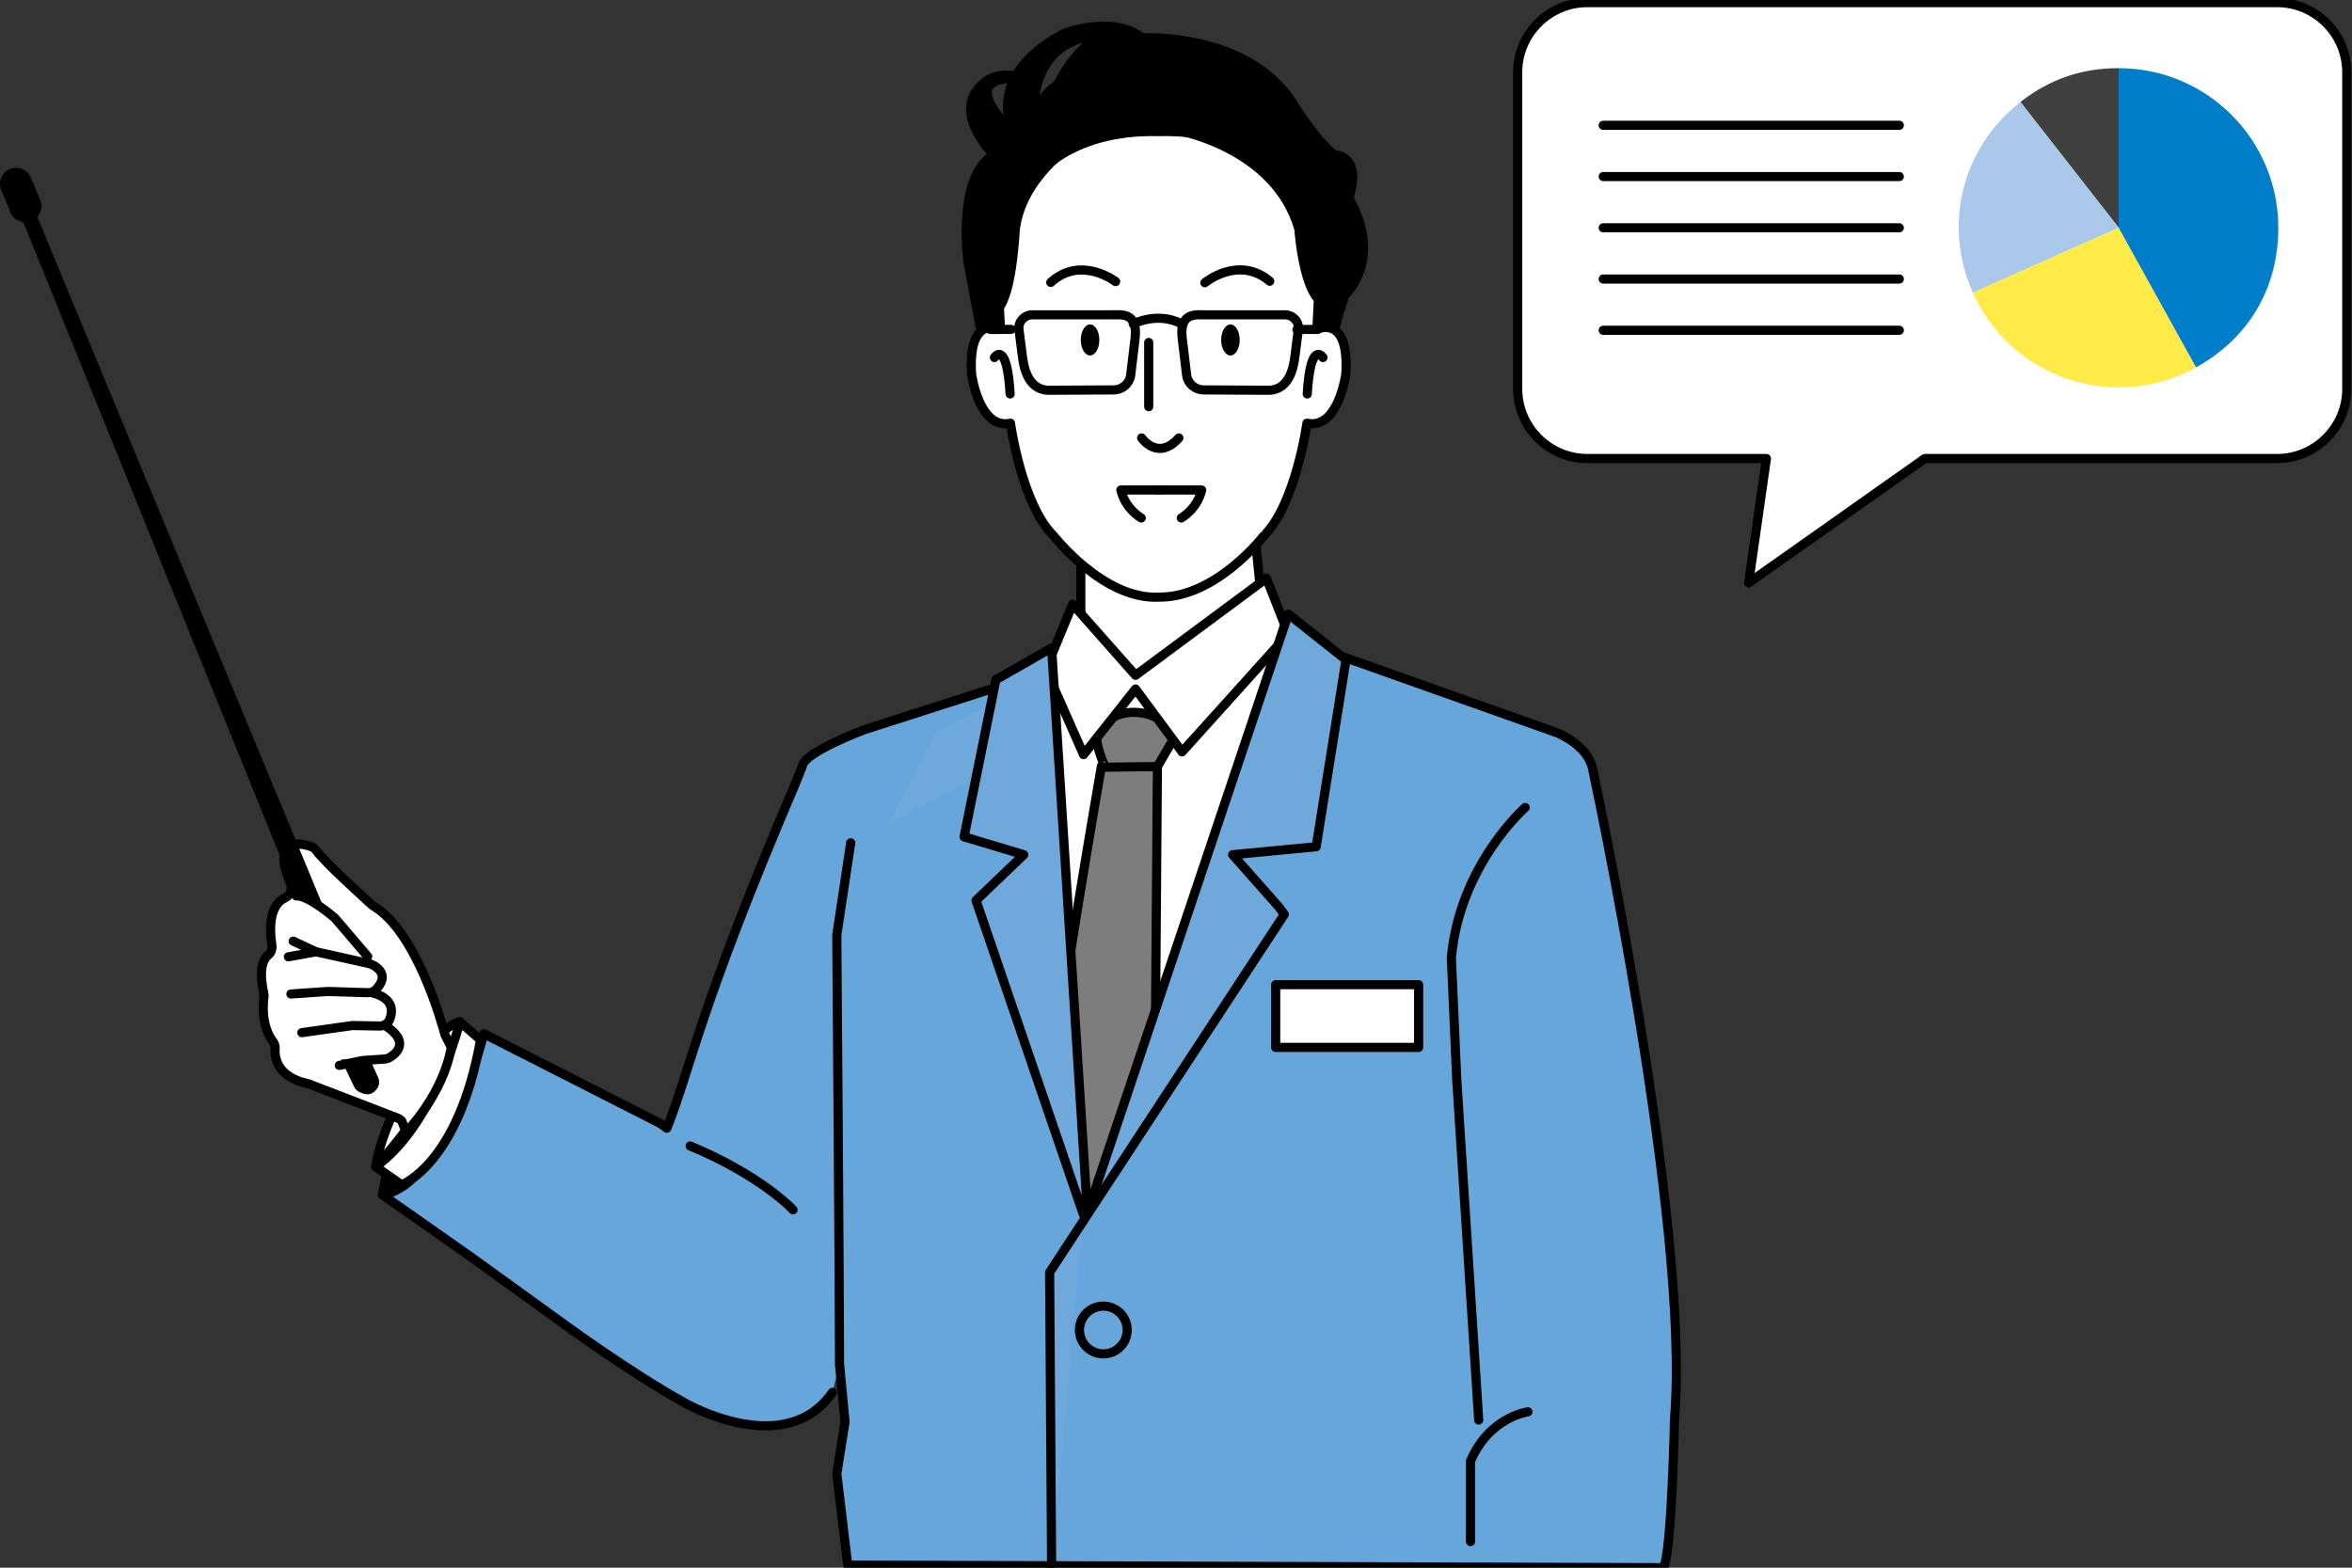 <svg xmlns="http://www.w3.org/2000/svg" xmlns:xlink="http://www.w3.org/1999/xlink" x="0px"
	 y="0px" width="900px" height="600px" viewBox="0 0 900 600" enable-background="new 0 0 900 600" xml:space="preserve">
<rect x="0" y="0" width="900" height="600" fill="#333333" stroke="none"/>
<path fill="#67A6DA" stroke="#000000" stroke-width="3.5" stroke-linecap="round" stroke-linejoin="round" stroke-miterlimit="10" d="
	M386.371,261.43l-55.466,17.794c0,0-23.054,8.621-23.792,13.785l-2.95,7.375l0,0c-36.879,86.298-39.853,108.583-48.987,131.419
	l-2.663-1.899l-67.36-34.251c0,0-14.615,57.617-38.818,61.651l33.029,23.157l34.331,24.794c0,0,26.261,19.409,48.357,31.678
	c0,0,38.319,22.187,56.471-4.033"/>
<path fill="#6FA9DC" stroke="#000000" stroke-width="3.5" stroke-linecap="round" stroke-linejoin="round" stroke-miterlimit="10" d="
	M307.881,420.51"/>
<path fill="none" stroke="#000000" stroke-width="3.5" stroke-linecap="round" stroke-linejoin="round" stroke-miterlimit="10" d="
	M303.453,463.014c0,0-11.962-13.005-39.361-24.422"/>
<polyline fill="#6FA9DC" points="400.882,258.616 358.111,280.184 332.063,330.272 349.094,584.724 387.16,595.742 484.334,569.696 
	487.338,308.235 "/>
<path fill="#6FA9DC" stroke="#000000" stroke-width="3.5" stroke-linecap="round" stroke-linejoin="round" stroke-miterlimit="10" d="
	M404.876,599.98"/>
<path fill="#67A6DA" stroke="#000000" stroke-width="3.5" stroke-linecap="round" stroke-linejoin="round" stroke-miterlimit="10" d="
	M325.53,322.551l-5.33,35.34c0,0,1.049,136.052,1.049,164.308l2.09,21.979l-3.139,19.886L324.387,599l312.186,1
	c3.139-6.28,4.185-56.867,4.185-56.867c6.28-74.308-31.394-249.085-31.394-249.085c-2.058-9.153-13.606-13.604-13.606-13.604
	l-112.052-39.771"/>
<path fill="none" stroke="#000000" stroke-width="3.5" stroke-linecap="round" stroke-linejoin="round" stroke-miterlimit="10" d="
	M583.625,309.058c0,0-25.119,21.979-28.258,57.561l2.093,47.096l8.374,129.773"/>
<path fill="none" stroke="#000000" stroke-width="3.5" stroke-linecap="round" stroke-linejoin="round" stroke-miterlimit="10" d="
	M584.673,540.346c0,0-14.65,1.833-21.979,18.839V590"/>
<polygon fill="#FFFFFF" stroke="#000000" stroke-width="3.5" stroke-linecap="round" stroke-linejoin="round" stroke-miterlimit="10" points="
	413.583,205.088 413.583,236.485 413.583,253.231 437.655,269.979 482.657,229.16 479.516,197.764 "/>
<path fill="#FFFFFF" d="M406.208,254.047c0,0-11.417,120.258,3.807,171.256l11.417,26.642l65.458-204.748
	C486.888,247.199,425.238,270.792,406.208,254.047z"/>
<g>
	<g>
		
			<path fill="#7D7D7D" stroke="#000000" stroke-width="3.5" stroke-linecap="round" stroke-linejoin="round" stroke-miterlimit="10" d="
			M421.467,293.19c0,0-17.259,99.574-18.303,118.413l12.938,52.518l25.881-50.234l0.904-120.508L421.467,293.19z"/>
		
			<path fill="#7D7D7D" stroke="#000000" stroke-width="3.5" stroke-linecap="round" stroke-linejoin="round" stroke-miterlimit="10" d="
			M424.049,275.589c0,0,9.419-7.326,21.979,1.048l4.187,4.184l-7.326,12.556l-19.936,0.25
			C422.953,293.627,414.63,276.638,424.049,275.589z"/>
	</g>
	
		<polygon fill="#FFFFFF" stroke="#000000" stroke-width="3.5" stroke-linecap="round" stroke-linejoin="round" stroke-miterlimit="10" points="
		410.444,231.254 434.516,258.462 484.606,221.32 492.978,242.63 452.308,287.769 434.516,263.697 414.63,288.816 400.186,256.142 
		404.526,245.619 	"/>
</g>
<polyline fill="#6FA9DC" stroke="#000000" stroke-width="3.5" stroke-linecap="round" stroke-linejoin="round" stroke-miterlimit="10" points="
	414.582,464.885 373.481,344.624 391.747,327.117 368.913,320.268 381.091,260.139 402.402,247.96 416.103,464.121 492.978,235.021 
	515.051,252.526 503.634,324.074 471.667,327.117 489.171,346.908 491.456,349.951 401.643,486.957 402.402,598.844 "/>
<circle fill="#67A6DA" stroke="#000000" stroke-width="3.5" stroke-linecap="round" stroke-linejoin="round" stroke-miterlimit="10" cx="422.193" cy="509.03" r="9.133"/>
<path fill="#FFFFFF" stroke="#000000" stroke-width="3.5" stroke-linecap="round" stroke-linejoin="round" stroke-miterlimit="10" d="
	M164.07,399.971c0,0-17.826,28.72-20.302,46.545c0,0,30.206-32.68,32.186-55.458C175.953,391.058,172.487,391.058,164.07,399.971z"
	/>
<path fill="#FFFFFF" stroke="#000000" stroke-width="3.5" stroke-linecap="round" stroke-linejoin="round" stroke-miterlimit="10" d="
	M183.875,397.99l-7.922-6.934c0,0-9.408,39.117-32.186,55.458l9.903,6.933C153.671,453.447,175.456,445.527,183.875,397.99z"/>
<polygon fill="#FFFFFF" stroke="#000000" stroke-width="3.5" stroke-linecap="round" stroke-linejoin="round" stroke-miterlimit="10" points="
	147.729,449.98 146.334,457.304 150.701,453.943 "/>
<g>
	<path stroke="#000000" stroke-width="3.5" stroke-linecap="round" stroke-linejoin="round" stroke-miterlimit="10" d="M387.86,50.906
		c0,0-12.142-21.247,18.971-37.941c0,0,18.212-7.589,30.354,1.517c0,0,41.735-2.276,58.43,26.56c0,0,9.862,15.176,15.176,18.211
		c0,0,10.623,0,5.311,16.694c0,0,13.659,20.489-1.516,37.183c0,0-6.07,16.694-5.313,25.799c0,0-3.795-28.834-8.348-34.905
		c0,0-12.899-11.383-12.143-22.006c0,0-30.731-50.841-84.987-15.935l0,0c0,0-11.002,0.379-14.037,12.521
		c0,0-2.759,41.397-6.552,47.468l-8.243-1.409l-4.556-24.433c0,0-4.553-32.629,9.865-40.976c0,0-18.591-18.211-1.897-28.835
		c0,0,5.69-3.793,15.557,0C393.931,30.417,362.059,25.104,387.86,50.906z M395.448,43.317c4.933-9.106,9.106-10.624,9.106-10.624
		c8.726-17.453,18.212-18.972,18.212-18.972C393.931,13.343,395.448,43.317,395.448,43.317z"/>
	<g>
		<path fill="none" stroke="#000000" stroke-width="3.5" stroke-linecap="round" stroke-linejoin="round" stroke-miterlimit="10" d="
			M462.679,110.132c0,0,15.019-7.384,24.284,5.222"/>
		<path fill="none" stroke="#000000" stroke-width="3.5" stroke-linecap="round" stroke-linejoin="round" stroke-miterlimit="10" d="
			M428.459,110.132c0,0-15.019-7.384-24.284,5.222"/>
	</g>
	<g>
		<ellipse cx="470.832" cy="130.108" rx="3.547" ry="5.939"/>
		<ellipse cx="417.113" cy="130.108" rx="3.547" ry="5.939"/>
	</g>
	<path fill="none" stroke="#000000" stroke-width="3.5" stroke-linecap="round" stroke-linejoin="round" stroke-miterlimit="10" d="
		M436.847,167.612c0,0,6.176,9.027,14.253,0"/>
	<path fill="none" stroke="#000000" stroke-width="3.5" stroke-linecap="round" stroke-linejoin="round" stroke-miterlimit="10" d="
		M446.983,136.84c0,0-4.752-7.285-6.02,13.937"/>
	<g>
		
			<path fill="#FFFFFF" stroke="#000000" stroke-width="3.5" stroke-linecap="round" stroke-linejoin="round" stroke-miterlimit="10" d="
			M406.496,205.217L406.496,205.217c0,0,15.047,18.791,36.88,18.436c21,1.106,40.072-18.436,40.072-18.436l0,0
			c12.391-12.09,16.644-43.245,16.644-43.245c12.04,2.582,14.892-18.798,14.892-18.798c1.423-23.28-11.087-17.104-11.087-17.104
			l0.961-18.506c-2.204-52.848-42.951-57.733-61.48-57.208"/>
		<path fill="none" stroke="#000000" stroke-width="3.5" stroke-linecap="round" stroke-linejoin="round" stroke-miterlimit="10" d="
			M506.242,136.84c0,0-4.75-7.285-6.017,13.937"/>
		
			<path fill="#FFFFFF" stroke="#000000" stroke-width="3.5" stroke-linecap="round" stroke-linejoin="round" stroke-miterlimit="10" d="
			M483.447,205.217L483.447,205.217c0,0-18.239,23.667-40.072,23.312c-20.999,1.107-40.071-23.312-40.071-23.312l0,0
			c-12.394-12.09-16.645-43.245-16.645-43.245c-12.039,2.582-14.89-18.798-14.89-18.798c-1.424-23.28,11.087-17.104,11.087-17.104
			l-0.963-18.506c2.205-52.848,42.951-57.733,61.481-57.208"/>
		<path fill="none" stroke="#000000" stroke-width="3.5" stroke-linecap="round" stroke-linejoin="round" stroke-miterlimit="10" d="
			M380.508,136.84c0,0,4.752-7.285,6.019,13.937"/>
	</g>
	<g>
		<ellipse cx="470.832" cy="130.108" rx="3.547" ry="5.939"/>
		<ellipse cx="417.113" cy="130.108" rx="3.547" ry="5.939"/>
	</g>
	<path fill="none" stroke="#000000" stroke-width="3.5" stroke-linecap="round" stroke-linejoin="round" stroke-miterlimit="10" d="
		M436.847,167.612c0,0,6.176,9.027,14.253,0"/>
	
		<line fill="none" stroke="#000000" stroke-width="3.5" stroke-linecap="round" stroke-linejoin="round" stroke-miterlimit="10" x1="439.561" y1="131.074" x2="439.561" y2="155.644"/>
	<g>
		<path fill="none" stroke="#000000" stroke-width="3.5" stroke-linecap="round" stroke-linejoin="round" stroke-miterlimit="10" d="
			M461.042,108.209c0,0,12.889-10.673,24.831-0.569"/>
		<path fill="none" stroke="#000000" stroke-width="3.5" stroke-linecap="round" stroke-linejoin="round" stroke-miterlimit="10" d="
			M426.91,107.778c0,0-13.26-10.21-24.837,0.312"/>
	</g>
	<g>
		<g>
			<path fill="none" stroke="#000000" stroke-width="3.5" stroke-linecap="round" stroke-linejoin="round" stroke-miterlimit="10" d="
				M425.825,120.493h-30.768c-3.101,0-5.509,2.621-5.149,5.605l1.272,9.915c0.442,3.665,1.732,13.004,9.843,13.349l25.074-0.135
				c3.313,0,6.112-2.379,6.546-5.562l1.701-14.153C435.57,119.443,428.944,120.493,425.825,120.493z"/>
			<path fill="none" stroke="#000000" stroke-width="3.5" stroke-linecap="round" stroke-linejoin="round" stroke-miterlimit="10" d="
				M460.901,120.493h30.768c3.104,0,5.512,2.621,5.151,5.605l-1.273,9.915c-0.441,3.665-1.732,13.004-9.844,13.349l-25.073-0.135
				c-3.313,0-6.113-2.379-6.545-5.562l-1.703-14.153C451.158,119.443,457.785,120.493,460.901,120.493z"/>
		</g>
		<path fill="none" stroke="#000000" stroke-width="3.5" stroke-linecap="round" stroke-linejoin="round" stroke-miterlimit="10" d="
			M452.025,123.94c0,0-7.579-4.812-18.405,0"/>
	</g>
	
		<line fill="none" stroke="#000000" stroke-width="3.5" stroke-linecap="round" stroke-linejoin="round" stroke-miterlimit="10" x1="504.242" y1="126.07" x2="496.29" y2="126.098"/>
	
		<line fill="none" stroke="#000000" stroke-width="3.5" stroke-linecap="round" stroke-linejoin="round" stroke-miterlimit="10" x1="386.903" y1="126.07" x2="378.951" y2="126.098"/>
	<path stroke="#000000" stroke-width="3.5" stroke-linecap="round" stroke-linejoin="round" stroke-miterlimit="10" d="
		M449.464,49.629c0,0,38.575,6.34,47.556,38.045c0,0,2.115,30.646,12.153,28.533l-0.526-31.176
		C508.647,85.032,473.772,52.272,449.464,49.629z"/>
	<path stroke="#000000" stroke-width="3.5" stroke-linecap="round" stroke-linejoin="round" stroke-miterlimit="10" d="
		M410.629,55.177c0,0-20.08,12.683-22.193,33.29c0,0-1.32,27.741-7.661,30.383C380.775,118.85,357.79,73.671,410.629,55.177z"/>
	<g>
		
			<path fill="#FFFFFF" stroke="#000000" stroke-width="3.5" stroke-linecap="round" stroke-linejoin="round" stroke-miterlimit="10" d="
			M436.706,198.241c0,0-6.051-3.311-7.805-10.7h16.983"/>
		
			<path fill="#FFFFFF" stroke="#000000" stroke-width="3.5" stroke-linecap="round" stroke-linejoin="round" stroke-miterlimit="10" d="
			M452.024,198.241c0,0,6.051-3.311,7.806-10.7h-16.985"/>
	</g>
</g>
<rect x="488.146" y="376.859" fill="#FFFFFF" stroke="#000000" stroke-width="3.5" stroke-linecap="round" stroke-linejoin="round" stroke-miterlimit="10" width="54.696" height="24.013"/>
<path fill="#FFFFFF" stroke="#000000" stroke-width="3.5" stroke-linecap="round" stroke-linejoin="round" stroke-miterlimit="10" d="
	M871.384,1H607.366c-14.641,0-26.616,11.977-26.616,26.617v121.255c0,14.638,11.977,26.615,26.616,26.615h68.559l-6.799,47.587
	l67.414-47.587h134.844c14.638,0,26.616-11.977,26.616-26.615V27.617C898,12.977,886.021,1,871.384,1z"/>
<g>
	<g>
		<g>
			<path fill="#404040" d="M810.72,87.175L773.111,39.04c11.191-8.746,23.405-12.951,37.607-12.951L810.72,87.175L810.72,87.175z"/>
		</g>
	</g>
	<g>
		<g>
			<path fill="#AAC8E9" d="M810.72,87.175l-55.806,24.847c-11.555-25.95-4.188-55.494,18.197-72.982L810.72,87.175z"/>
		</g>
	</g>
	<g>
		<g>
			<path fill="#FFEA47" d="M810.72,87.175l29.614,53.428c-29.506,16.355-66.687,5.695-83.042-23.812
				c-0.851-1.535-1.665-3.167-2.378-4.77L810.72,87.175z"/>
		</g>
	</g>
	<g>
		<g>
			<path fill="#007ECA" d="M810.72,87.175V26.089c33.735,0,61.086,27.349,61.086,61.086c0,23.077-11.288,42.24-31.472,53.428
				L810.72,87.175z"/>
		</g>
	</g>
</g>
<g>
	
		<line fill="none" stroke="#000000" stroke-width="3.5" stroke-linecap="round" stroke-linejoin="round" stroke-miterlimit="10" x1="613.476" y1="47.96" x2="726.776" y2="47.96"/>
	
		<line fill="none" stroke="#000000" stroke-width="3.5" stroke-linecap="round" stroke-linejoin="round" stroke-miterlimit="10" x1="613.476" y1="67.571" x2="726.776" y2="67.571"/>
	
		<line fill="none" stroke="#000000" stroke-width="3.5" stroke-linecap="round" stroke-linejoin="round" stroke-miterlimit="10" x1="613.476" y1="87.181" x2="726.776" y2="87.181"/>
	
		<line fill="none" stroke="#000000" stroke-width="3.5" stroke-linecap="round" stroke-linejoin="round" stroke-miterlimit="10" x1="613.476" y1="106.791" x2="726.776" y2="106.791"/>
	
		<line fill="none" stroke="#000000" stroke-width="3.5" stroke-linecap="round" stroke-linejoin="round" stroke-miterlimit="10" x1="613.476" y1="126.402" x2="726.776" y2="126.402"/>
</g>
<g>
	<path d="M11.831,84.689L11.831,84.689c-3.171,1.181-6.733-0.446-7.915-3.619l-3.53-8.544c-1.182-3.171,0.447-6.733,3.619-7.915l0,0
		c3.171-1.182,6.733,0.446,7.915,3.617l3.529,8.545C16.632,79.947,15.003,83.507,11.831,84.689z"/>
	<g>
		
			<path fill="#FFFFFF" stroke="#000000" stroke-width="3.5" stroke-linecap="round" stroke-linejoin="round" stroke-miterlimit="10" d="
			M172.7,400.849l-2.391-4.734c-0.059-0.152-0.107-0.297-0.148-0.454c-0.833-3.163-10.594-39.024-27.223-48.856
			c-0.207-0.121-0.392-0.254-0.571-0.414c-2.241-2.016-18.086-16.313-21.417-20.954c-0.497-0.69-1.202-1.183-2.01-1.452
			c-4.172-1.402-15.298-3.775-7.79,14.204c0.843,2.021-0.002,4.497-1.997,5.399c-3.256,1.473-6.95,5.792-5.122,18.163
			c0.209,1.411-0.261,2.894-1.382,3.777c-1.755,1.386-3.807,5.028-1.715,14.585c0.104,0.471,0.134,0.961,0.065,1.438
			c-0.343,2.451-1.136,11.07,3.541,17.203c0.566,0.744,0.8,1.688,0.737,2.619c-0.221,3.222,0.595,10.744,12.37,13.329
			c0.181,0.04,0.367,0.094,0.539,0.16c2.875,1.105,28.827,11.092,33.99,13.078c0.59,0.228,1.114,0.586,1.547,1.049l1.659,4.271
			C155.382,433.26,169.36,419.348,172.7,400.849z"/>
		<path fill="none" stroke="#000000" stroke-width="3.5" stroke-linecap="round" stroke-linejoin="round" stroke-miterlimit="10" d="
			M140.685,366.054l-12.291-14.396c-0.147-0.169-0.296-0.32-0.466-0.465c-1.601-1.362-10.317-8.598-14.616-8.309"/>
		<path fill="none" stroke="#000000" stroke-width="3.5" stroke-linecap="round" stroke-linejoin="round" stroke-miterlimit="10" d="
			M111.321,380.424l14.025-0.946c0.136-0.01,0.272-0.012,0.409-0.008l15.004,0.463c1.174,0.038,2.334-0.418,3.142-1.271
			c6.463-6.817-2.389-9.806-2.389-9.806l-19.74-4.387c-0.541-0.12-1.099-0.131-1.644-0.034l-9.767,1.76"/>
		<path fill="none" stroke="#000000" stroke-width="3.5" stroke-linecap="round" stroke-linejoin="round" stroke-miterlimit="10" d="
			M115.498,395.23l19.02-2.688c0.218-0.031,0.44-0.045,0.662-0.041l10.015,0.188c1.731,0.033,3.33-0.99,3.951-2.604
			c1.18-3.069,1.544-7.969-6.645-10.098"/>
		<path fill="none" stroke="#000000" stroke-width="3.5" stroke-linecap="round" stroke-linejoin="round" stroke-miterlimit="10" d="
			M147.729,392.736c9.316,6.206,3.748,10.589,1.323,12.02c-0.559,0.329-1.183,0.521-1.832,0.563l-8.312,0.561
			c-0.198,0.014-0.394,0.041-0.586,0.081l-8.479,1.801"/>
		
			<line fill="none" stroke="#000000" stroke-width="3.5" stroke-linecap="round" stroke-linejoin="round" stroke-miterlimit="10" x1="112.178" y1="360.196" x2="120.953" y2="364.289"/>
		<path d="M5.274,75.977l107.292,265.091c0.461,1.123,1.387,1.98,2.543,2.352l0,0c3.394,1.089,9.661,6.09,8.282,2.802L11.113,75.422
			C11.113,75.422,3.735,64.961,5.274,75.977z"/>
		<path d="M130.512,405.491l4.987,10.441c0.378,0.791,0.986,1.448,1.76,1.862c2.082,1.117,4.989,2.146,7.262-1.549
			c0.764-1.244,0.747-2.831,0.045-4.112l-3.063-6.798"/>
	</g>
</g>
</svg>
